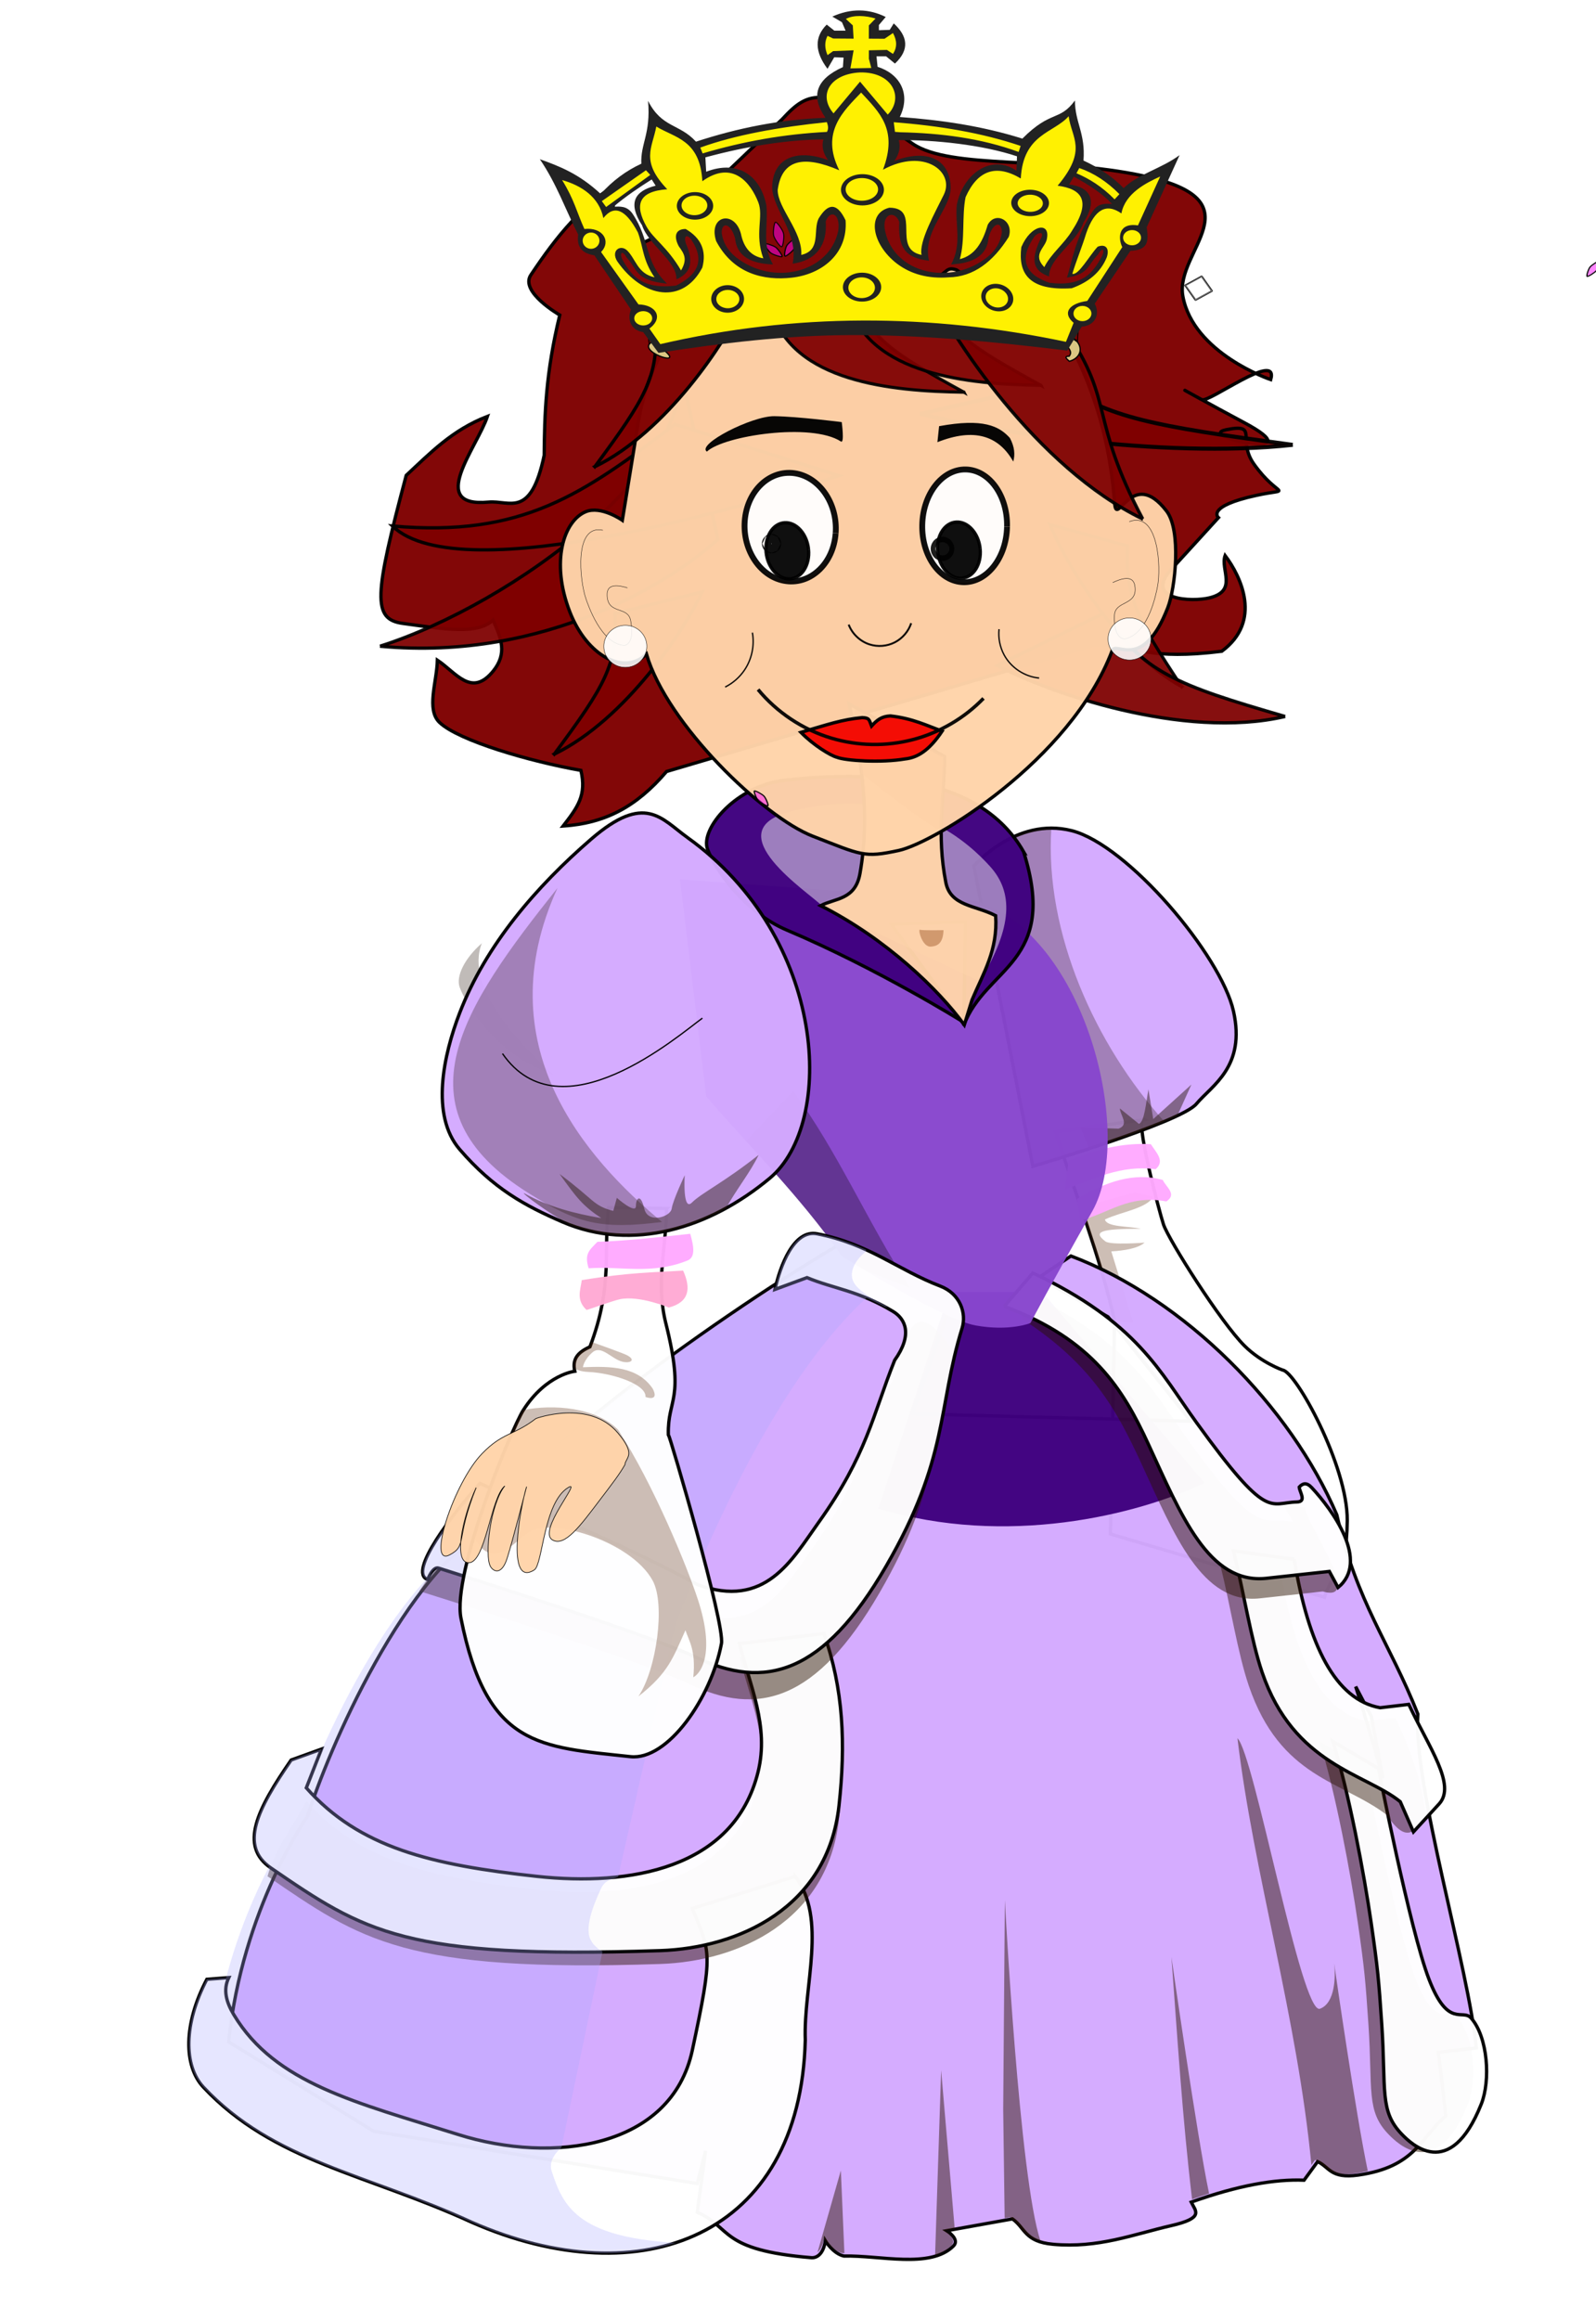 <?xml version="1.0"?><svg width="478.192" height="694.759" xmlns="http://www.w3.org/2000/svg" xmlns:xlink="http://www.w3.org/1999/xlink">
 <title>princess</title>
 <defs>
  <filter color-interpolation-filters="sRGB" height="1.307" y="-0.153" width="1.27" x="-0.135" id="filter4173-4">
   <feGaussianBlur id="feGaussianBlur4175-5" stdDeviation="7.51"/>
  </filter>
  <filter color-interpolation-filters="sRGB" height="1.307" y="-0.153" width="1.27" x="-0.135" id="filter4173-4-2">
   <feGaussianBlur id="feGaussianBlur4175-5-3" stdDeviation="7.51"/>
  </filter>
  <filter color-interpolation-filters="sRGB" x="-0.25" width="1.5" y="-0.25" height="1.5" id="filter9164">
   <feGaussianBlur stdDeviation="13" id="feGaussianBlur9166"/>
   <feGaussianBlur stdDeviation="5" id="feGaussianBlur9184"/>
  </filter>
  <filter color-interpolation-filters="sRGB" x="-0.25" width="1.5" y="-0.25" height="1.5" id="filter3024">
   <feGaussianBlur stdDeviation="20" id="feGaussianBlur3026"/>
   <feGaussianBlur stdDeviation="5" id="feGaussianBlur3044"/>
  </filter>
  <filter id="filter5567">
   <feGaussianBlur stdDeviation="0.127" id="feGaussianBlur5569"/>
  </filter>
  <filter id="filter5571">
   <feGaussianBlur stdDeviation="0.125" id="feGaussianBlur5573"/>
  </filter>
  <filter color-interpolation-filters="sRGB" id="filter5884-8-5">
   <feGaussianBlur stdDeviation="0.163" id="feGaussianBlur5886-2-9"/>
  </filter>
  <filter color-interpolation-filters="sRGB" id="filter5884-8-3">
   <feGaussianBlur stdDeviation="0.163" id="feGaussianBlur5886-2-8"/>
  </filter>
  <linearGradient id="linearGradient7644">
   <stop id="stop7646" offset="0" stop-color="#ffd5f6"/>
   <stop offset="0.547" id="stop7652" stop-color="#ff55dd"/>
   <stop id="stop7648" offset="1" stop-color="#800066"/>
  </linearGradient>
  <radialGradient xlink:href="#linearGradient7644" id="radialGradient5700" gradientUnits="userSpaceOnUse" gradientTransform="matrix(1.817,-1.797,0.704,0.699,-770.633,1202.632)" cx="602.791" cy="395.73" fx="602.791" fy="395.73" r="8.504"/>
  <radialGradient xlink:href="#linearGradient7644" id="radialGradient5702" gradientUnits="userSpaceOnUse" gradientTransform="matrix(1.644,-1.627,0.637,0.632,-639.526,1125.297)" cx="602.791" cy="395.73" fx="602.791" fy="395.73" r="8.504"/>
  <linearGradient id="linearGradient6157-9-1">
   <stop id="stop6159-6-77" offset="0" stop-color="#ebeadc"/>
   <stop offset="0.25" id="stop5866-3-7" stop-color="#f5f4ed"/>
   <stop offset="0.5" id="stop5864-7-73" stop-color="#ffffff"/>
   <stop id="stop6161-8-3" offset="1" stop-color="#ffffff"/>
  </linearGradient>
  <radialGradient r="5.37" fy="88.162" fx="356.331" cy="88.162" cx="356.331" gradientTransform="matrix(1,0,0,1.047,0,-4.146)" gradientUnits="userSpaceOnUse" id="radialGradient6007-9" xlink:href="#linearGradient6157-9-1"/>
  <linearGradient id="linearGradient6157-9-8">
   <stop id="stop6159-6-2" offset="0" stop-color="#ebeadc"/>
   <stop offset="0.25" id="stop5866-3-6" stop-color="#f5f4ed"/>
   <stop offset="0.5" id="stop5864-7-6" stop-color="#ffffff"/>
   <stop id="stop6161-8-0" offset="1" stop-color="#ffffff"/>
  </linearGradient>
  <radialGradient r="5.37" fy="88.162" fx="356.331" cy="88.162" cx="356.331" gradientTransform="matrix(1,0,0,1.047,0,-4.146)" gradientUnits="userSpaceOnUse" id="radialGradient6007-0" xlink:href="#linearGradient6157-9-8"/>
  <symbol id="svg_8" height="1052.362" width="744.094">

   <g id="svg_3">
    <g transform="matrix(1.818,0,0,1.818,-153.375,102.527)" id="svg_4">
     <path fill="#222222" fill-rule="evenodd" id="svg_6" d="m350.992,60.829c-19.086,-5.993 -38.562,-8.84 -58.222,-10.254c5.441,-11.055 -0.043,-20.504 -10.559,-23.836l-0.5,-4.957l4.574,0l4.192,3.429c7.093,-6.656 6.047,-12.98 -0.571,-19.066l-1.906,3.051l-5.148,0.187l0,-2.476l3.238,-3.813c-8.168,-4.062 -16.621,-4.125 -25.359,-0.187l4.574,2.668l1.715,4.004l-5.336,0l-3.621,-2.86c-5.871,5.848 -5.743,12.84 0.379,20.977l3.191,-5.477l4.434,0.141l-0.309,4.527c-12.773,5.734 -15.531,13.758 -8.27,24.074c-21.418,0.731 -41.816,4.864 -61.523,11.321c-7.797,-8.598 -16.238,-6.481 -22.75,-19.368c1.352,15.711 -3.645,20.266 -3.195,29.832c-7.285,3.356 -13.715,8.141 -19.285,14.356c-10.399,-9.664 -19.68,-13.18 -28.93,-16.5c8,11.715 12.141,23.855 18.215,35.785c-0.676,5.035 0.961,8.82 7.715,9.856l17.355,25.714c-2.07,5.286 0.5,10 5.785,10.715l7.285,9.856c30,-4.664 60.219,-8.258 90.219,-8.426c34.711,-0.188 68.356,3.043 103.926,7.351l6.855,-11.355c5.641,-0.355 9.141,-5.141 6.211,-10.926l16.926,-25.07c7.93,-0.356 8.93,-3.926 7.715,-11.141l15.641,-34.285c-8.856,6.5 -19.645,8.926 -26.571,15.641c-5.445,-5.571 -11.91,-9.785 -19.07,-13.071c1,-12.925 -4,-17.925 -4.07,-28.5c-7.461,10.098 -11.282,4.34 -24.957,18.086l0.007,-0.003zm8.235,48.386c2.761,-4.086 -0.004,-4.496 -2.41,-2.039c-7.633,10.766 -4.661,18.168 7.05,22.086c16.059,1.984 20.633,-4.949 24.852,-12.437c1.613,-3.133 0.418,-5.032 -1.848,-0.926c-4.957,4.965 -4.133,9.285 -14.726,10.91c2.363,-6.934 3.761,-18.856 12.41,-31.695c2.652,-3.739 5.84,-3.418 9.023,-3.278c-4.859,-5.175 -11.281,-9.218 -18.144,-12.949l-2.254,3.715c10.094,1.187 13.683,7.535 6.828,18.062c-3.145,9.426 -16.531,16.911 -16.324,25.629c-7.543,-2.789 -8.797,-7.406 -4.453,-17.07l-0.004,-0.008zm-66.953,-47.656c0.953,3.262 0.261,6.551 -2.075,9.867c14.938,-5.773 26.676,-1.379 26.743,13.141c-0.543,10.41 -13.512,20.351 -10.297,34.238c-11.489,-1.383 -14.731,-6.328 -14.125,-18.457c-2.063,-5.723 -8.719,-3.996 -6.633,4.734c4.441,19.739 31.101,25.954 48.625,11.879c3.898,-3.195 6.141,-7.07 6.726,-11.629c0.032,-5.546 -4.363,-4.843 -6.308,2.528c-0.617,8.402 -7.184,12.148 -17.809,12.703c5.317,-9.484 1.813,-18.836 2.723,-28.254c2.883,-14.793 16.504,-24.445 28.324,-16.25l0.274,-6.824c-16.454,-5.489 -39.153,-7.867 -56.168,-7.68l0,0.004zm-35.793,-0.375c-0.903,3.277 -0.161,6.555 2.226,9.836c-15.023,-5.547 -26.695,-0.973 -26.535,13.547c0.699,10.402 12.699,21.687 9.695,35.625c11.465,-1.559 16.504,-9.059 15.727,-20.031c1.976,-5.754 7.133,-3.915 5.937,4.453c-4.136,19.8 -30.699,26.422 -48.437,12.617c-3.945,-3.133 -6.25,-6.977 -6.902,-11.524c-0.118,-5.543 4.293,-4.91 6.347,2.43c0.746,8.395 7.367,12.039 18,12.434c-5.465,-9.403 -2.101,-18.805 -3.152,-28.207c-3.109,-14.746 -14.16,-21.375 -28.57,-15.817l-0.379,-6.82c19.984,-5.398 38.89,-8.316 56.047,-8.535l-0.004,-0.008zm-65.328,49.367c-1.137,-3.68 0.546,-4.359 2.41,-2.039c7.183,10.539 2.715,17.191 -7.051,22.082c-16.059,1.985 -21.203,-4.758 -25.426,-12.246c-1.613,-3.133 -0.226,-5.031 2.039,-0.926c4.957,4.965 3.563,10.813 19.113,12.246c-10.945,-10.367 -7.765,-20.382 -16.418,-33.222c-2.652,-3.739 -5.839,-3.418 -9.023,-3.274c5.766,-4.875 11.902,-9.015 18.145,-12.949l1.875,2.949c-10.094,2.524 -13.301,8.297 -6.446,18.824c3.145,9.426 16.532,16.911 16.325,25.633c6.015,-2.601 8.796,-7.406 4.453,-17.07"/>
     <path fill="#fff101" fill-rule="evenodd" id="svg_5" d="m172.223,75.844l-20.969,14.66l2.039,2.782l20.969,-15.215l-2.039,-2.227zm205.789,-1.051c6.863,2.348 13.219,6.481 19.07,12.395l-2.285,2.476c-6.039,-6.132 -12.074,-9.82 -18.113,-12.394l1.332,-2.477l-0.004,0zm-88.102,-21.742l0.571,4.574l2.476,0.188c19.254,0.41 38.528,2.824 56.258,9.344l0.949,-2.86c-18.418,-6.254 -38.793,-9.574 -60.261,-11.25l0.007,0.004zm-91.875,12.031c16.828,-6.078 37.629,-9.746 60.11,-12.062c0.543,1.715 0.91,2.902 0.043,4.621c-20.457,1.07 -39.543,4.434 -59.063,10.215l-1.094,-2.774l0.004,0zm63.27,-16.226l12.586,-15.063l13.156,15.637c7.758,-7.781 2.586,-20.312 -13.156,-20.019c-14.371,0.75 -19.996,10.769 -12.586,19.449l0,-0.004zm-2.859,-36.805l2.667,1.262l9.723,0.07l-0.379,-6.293l-3.285,-3.07c3.551,-1.988 9.387,-1.625 14.086,-0.188l-3.168,3.262l-0.023,6.293l7.461,0.047l4.003,-2.715c2,3.59 2,6.895 0,9.914l-2.859,-1.906l-8.578,0.187l0,4.004l1.141,4.383l-9.915,0.188l1.524,-8.578l-9.723,0.378l-2.668,1.903c-1.425,-3.336 -1.425,-6.387 0,-9.153l-0.007,0.012zm-81.309,43.039c8.652,5.371 20.793,6.153 21.859,25.961c14.352,-10.269 22.977,0.766 26.574,10.028c2.626,6.757 -1.902,14.968 2.387,26.589c-5.738,-1 -9.289,-4.918 -10.656,-11.75c-3.094,-11.382 -15.668,-8.562 -11.75,3.551c8.285,15.695 22.844,18.813 35.867,17.375c14.305,-1.578 26.77,-11.297 25.613,-27.211c-3.914,-8.285 -8.195,-8.562 -12.843,-0.816c-2.731,5.738 1.363,15.027 -8.196,17.215c0.637,-11.11 -11.293,-22.223 -11.203,-30.879c2,-14.711 12.66,-16.442 29.239,-9.289c-9.11,-18.172 2.183,-28.282 10.382,-36.891c8.743,9.473 17.578,17.488 10.383,36.617c19.61,-10.625 34.16,1.074 28.891,11.844c-4.293,8.777 -11.906,22.277 -10.582,28.594c-14.391,-2.821 0.179,-22.317 -15.301,-22.407c-10.746,2.641 -8.469,17.215 3.551,26.508c6.738,5.098 14.937,7.285 24.594,6.555c11.847,-0.207 21.105,-7.34 28.585,-19.211c2.598,-7.676 -6.363,-12.504 -10.011,-5.711c-2.508,8.676 -6.266,14.535 -13.227,16.285c2.578,-9.254 0.891,-20.363 2.727,-29.433c5.769,-12.852 14.511,-15.809 26.222,-8.864c1.106,-21.254 15.774,-21.547 22.735,-29.547c1.336,10.379 9.148,15.825 -5.235,32.985c11.368,1.496 16.239,7.015 6.817,21.387c-3.641,6.125 -10.067,10.953 -13.153,17.265c-6.058,-6.297 0.868,-9.25 1.305,-13.879c1.305,-7.574 -7.59,-6.488 -12.219,4.371c-1.586,12.567 3.661,20.809 23.942,19.532c7.875,-2.832 13.742,-7.473 16.672,-14.758c1.336,-4.07 -0.477,-6.473 -4.336,-4.977c-4.012,4.285 -9.145,13.774 -12.047,12.867c1.879,-6.261 4.683,-12.894 6.566,-19.156c3.934,-11.387 9.512,-14.554 16.739,-9.504c1.824,-9.539 11.671,-14.457 18.429,-17.523l-10.566,23.219c-9.547,-1.461 -9.469,6.199 -7.457,10.308l-16.621,25.551c-8.715,1.176 -11.969,5.723 -6.477,10.363l-3.637,9.039c-64.578,-13.621 -128.808,-13.703 -192.656,1.09l-5.191,-7.375c7.011,-5.281 3.004,-11.293 -5.192,-11.476l-17.761,-24.868c4.964,-5.125 0.839,-11.925 -7.922,-10.929c-3.528,-7.742 -4.832,-14.008 -10.59,-23.235c9.293,2.637 17.605,8.114 19.605,18.043c5.098,-6.464 10.567,-4.187 16.395,6.828c2.641,7.102 2.129,12.911 7.922,21.313c-8.196,-1.82 -8.742,-8.563 -13.113,-12.844c-3.188,-2.914 -7.743,0.18 -4.645,5.192c12.25,17.671 31.289,20.586 40.441,3.004c2.094,-7.922 -0.546,-14.028 -7.922,-18.309c-4.917,0 -5.738,3.551 -3.277,8.195c2.547,3.551 4.277,6.012 1.09,11.477c-6.605,-11.258 -13.031,-14.828 -16.395,-20.805c-5.601,-9.961 -4.226,-16.734 9.836,-17.723c-12.796,-13.433 -7.148,-19.445 -5.191,-29.785l0.004,0.004zm179.41,32.559c3.141,0.695 4.895,3.004 3.902,5.14c-0.992,2.133 -4.367,3.309 -7.511,2.614c-3.141,-0.696 -4.895,-3.004 -3.903,-5.137c0.993,-2.133 4.364,-3.309 7.508,-2.613l0.004,-0.004zm0.832,-2.238c4.707,1.07 7.336,4.625 5.848,7.91c-1.485,3.285 -6.543,5.093 -11.254,4.023c-4.707,-1.07 -7.336,-4.625 -5.848,-7.91c1.485,-3.285 6.543,-5.094 11.25,-4.023l0.004,0zm45.715,18.832c2.348,0 4.266,1.625 4.266,3.617c0,1.992 -1.918,3.617 -4.266,3.617c-2.348,0 -4.266,-1.625 -4.266,-3.617c0,-1.992 1.918,-3.617 4.266,-3.617zm-23.57,36.003c2.347,0 4.265,1.625 4.265,3.618c0,1.992 -1.918,3.617 -4.265,3.617c-2.348,0 -4.266,-1.625 -4.266,-3.617c0,-1.993 1.918,-3.618 4.266,-3.618zm-40.457,-10.453c4.191,0.375 7.609,3.602 7.609,7.176c0,3.578 -3.418,6.188 -7.609,5.813c-4.188,-0.375 -7.606,-3.602 -7.606,-7.18c0,-3.574 3.418,-6.188 7.606,-5.809zm-0.2,2.106c2.93,0.262 5.321,2.519 5.321,5.019c0,2.5 -2.391,4.325 -5.321,4.063c-2.929,-0.262 -5.32,-2.52 -5.32,-5.02c0,-2.5 2.391,-4.324 5.32,-4.062zm-63.828,-54.196c5.621,0 10.203,3.333 10.203,7.422c0,4.086 -4.582,7.422 -10.203,7.422c-5.621,0 -10.207,-3.332 -10.207,-7.422c0,-4.086 4.586,-7.422 10.207,-7.422zm-0.281,1.852c4.238,0 7.699,2.418 7.699,5.383c0,2.961 -3.457,5.379 -7.699,5.379c-4.238,0 -7.699,-2.418 -7.699,-5.379c0,-2.965 3.457,-5.383 7.699,-5.383zm0.094,44.914c5.008,0 9.094,3.082 9.094,6.863c0,3.782 -4.083,6.864 -9.094,6.864c-5.008,0 -9.094,-3.082 -9.094,-6.864c0,-3.781 4.082,-6.863 9.094,-6.863zm-0.188,2.227c3.473,0 6.309,2.207 6.309,4.918c0,2.707 -2.832,4.918 -6.309,4.918c-3.472,0 -6.308,-2.207 -6.308,-4.918c0,-2.707 2.832,-4.918 6.308,-4.918zm-79.429,-38.785c3.371,0 6.125,2.082 6.125,4.636c0,2.555 -2.75,4.637 -6.125,4.637c-3.372,0 -6.122,-2.082 -6.122,-4.637c0,-2.554 2.75,-4.636 6.122,-4.636zm0.277,-1.688c4.754,0 8.629,2.934 8.629,6.535c0,3.598 -3.875,6.535 -8.629,6.535c-4.75,0 -8.629,-2.933 -8.629,-6.535c0,-3.597 3.875,-6.535 8.629,-6.535zm15.496,44.168c4.293,0 7.793,2.938 7.793,6.535c0,3.598 -3.5,6.535 -7.793,6.535c-4.293,0 -7.793,-2.933 -7.793,-6.535c0,-3.597 3.5,-6.535 7.793,-6.535zm0.094,2.246c3.015,0 5.472,1.957 5.472,4.359c0,2.399 -2.457,4.36 -5.472,4.36c-3.012,0 -5.473,-1.957 -5.473,-4.36c0,-2.402 2.457,-4.359 5.473,-4.359zm-40.18,10.086c2.348,0 4.266,1.523 4.266,3.398c0,1.872 -1.914,3.399 -4.266,3.399c-2.348,0 -4.266,-1.524 -4.266,-3.399c0,-1.871 1.918,-3.398 4.266,-3.398zm-24.777,-37.305c2.195,0 3.988,1.735 3.988,3.864c0,2.129 -1.793,3.863 -3.988,3.863c-2.196,0 -3.989,-1.734 -3.989,-3.863c0,-2.129 1.793,-3.864 3.989,-3.864"/>
    </g>
   </g>
  </symbol>
 </defs>
 <g>
  <title>Layer 1</title>
  <path d="m348.608,366.674c1.599,4.705 17.163,29.298 24.318,36.378c5.002,4.95 11.346,7.206 11.346,7.206c3.929,0.357 19.541,28.707 19.389,45.056c-0.155,16.662 -4.546,15.321 -6.818,22.981l-64.145,-18.94l1.263,-63.892c-4.616,-20.133 -11.762,-37.736 -17.678,-56.569l26.608,-3.64c-3.416,-2 4.573,28.054 5.716,31.419z" id="path3919" stroke="#000000" fill="#ffffff" opacity="0.97"/>
  <path d="m340.031,357.073l5.531,1.281c-1.97,3.539 -9.54,4.47 -14.5,6.812c0.492,2.329 6.944,1.945 10.719,2.781c-12.393,0.001 -14.303,0.932 -10.594,3.781c1.564,1.202 11.75,0.375 11.75,0.375c-1.926,1.705 -5.963,2.385 -9.969,2.625l6.562,21.25c0,0 -3.021,-0.11 -5.562,-0.312l0,-0.219c-2.738,-11.94 -6.361,-22.961 -10.094,-33.906l16.156,-4.469z" id="path3968" fill="#552200" opacity="0.29"/>
  <path d="m250.813,373.042l34.875,15.125l-12.375,35.187l83.437,2.219l-24.781,-31.25l-20.719,-11.781l9.625,-6.438c34.124,12.877 65.855,45.166 79.656,77.5c6.158,26.748 15.725,38.015 24.282,59.656c-1.429,21.429 15.357,76.429 17.5,100l-11.375,1.313c0.838,6.341 1.577,12.688 2.218,19.062c-7.429,6.39 -9.049,15.295 -26.25,17.688c-8.3,1.154 -8.59,-2.431 -12.125,-4.031l-4.062,5.562c-8.745,-0.346 -19.684,1.525 -33.813,6.563c1.333,2.729 4.062,4.744 -6.062,7.062c-11.187,2.562 -21.739,6.813 -35.375,5.563c-8.52,-0.782 -8.342,-4.94 -12.125,-7.594l-19.688,3.531c0,0 4.052,2.542 2.032,4.563c-6.931,6.931 -22.069,2.743 -32.844,3.031c-3.283,-0.758 -5.563,-4.563 -5.563,-4.563c0,0 -0.495,5.063 -4.031,5.063c-27.871,-2.281 -23.799,-8.955 -34.344,-13.625l2.5,-18.344l-2.5,9.75l-96.968,-15.656l-43.438,-26.781c4.041,-39.901 23.719,-67.688 23.719,-67.688c5.556,-18.183 29.314,-74.743 57.094,-87.875c-0.505,-13.637 62.114,-59.5 101.5,-82.812zm155.375,132c2.932,9.11 5.649,18.256 8.156,27.437l-3.469,-18.5l-4.687,-8.937z" id="path3915" stroke="#000000" fill="#d4aaff" opacity="0.97"/>
  <path d="m360.884,444.047c-20.128,9.681 -59.465,19.285 -97.679,7.679l21.25,-64.821l27.857,0l48.571,57.143z" id="path3913" fill="#3f007f" opacity="0.97"/>
  <path d="m348.384,353.332c0.989,2.143 4.398,4.286 1.071,6.429c-11.34,-2.075 -16.988,3.432 -25.714,5.714l-1.071,-6.429c8.571,-5.192 17.143,-8.113 25.714,-5.714z" id="path3907" fill="#ffaaff" opacity="0.97"/>
  <path d="m344.813,342.618c1.566,2.5 4.36,5 1.429,7.5c-10.397,-1.349 -18.554,2.901 -27.143,6.071l1.071,-8.571c7.804,-3.307 15.89,-5.488 24.643,-5z" id="path3905" fill="#ffaaff" opacity="0.97"/>
  <path d="m273.391,43.007c11.345,7.835 41.92,3.759 69.265,9.681c34.684,7.511 9.273,22.329 11.747,35.989c3.107,17.161 26.331,25.003 26.331,25.003c2.55,-8.91 -18.643,7.116 -20.666,5.998c-13.967,-7.72 4.586,2.582 12.332,6.669c22.826,12.045 -14.999,4.333 -4.999,2.333c10,-2 3.057,2.958 8.335,10.335c7.488,10.464 11.795,6.908 0.667,9.335c-15.255,3.327 -11.337,6.667 -11.337,6.667l-14.001,15.334c-8.637,9.46 6.19,9.929 11.334,8.668c8.57,-2.102 3.159,-8.451 4.667,-12.668c4.784,6.334 11.167,19.668 -1,28.669c-21.805,2.697 -25.16,-1.316 -37.67,-2l-128.678,38.004c-9.076,10.599 -18.379,15.492 -31.003,16.334c4.393,-5.682 7.075,-9.233 5.334,-16.668c-15.224,-2.667 -36.581,-8.888 -42.337,-14.334c-4.085,-3.866 -0.81,-12.203 -0.667,-18.669c5.556,3.671 10.171,11.246 16.668,3.334c4.385,-5.34 2.435,-9.953 0,-15.335c-4.762,4.429 -14.556,2.697 -27.002,1c-9.23,-1.258 -8.599,-8.238 1,-44.337c7.133,-6.623 13.785,-13.608 24.335,-17.668c-3.155,9.387 -18.197,27.412 0.334,25.669c6.326,-0.596 12.636,5.146 16.668,-14.002c0.099,-12.386 0.459,-24.686 4.667,-42.004c0,0 -12.062,-6.918 -8.668,-12.001c8.062,-12.072 15.337,-20.944 27.336,-28.336c-5.48,8.134 -4.812,32.134 18.002,10.334l30.003,-28.669c7.964,-8.601 12.55,-10.935 39.003,7.334z" id="path3822" stroke="#000000" fill="#7f0000" opacity="0.97"/>
  <path d="m354.092,205.652c-13.596,-20.595 -16.995,-26.905 -16.252,-42.143l-23.262,-6.429c4.568,11.19 20.288,38.095 39.514,48.571z" id="path5306-1-8" stroke-width="0.945px" stroke="#000000" fill="#7f0000" opacity="0.94"/>
  <path d="m291.787,259.345c0,0 12.522,-14.819 29.294,-10.607c16.773,4.213 44.742,37.35 48.487,54.043c3.745,16.693 -6.408,22.165 -11.112,27.779c-4.704,5.614 -48.992,18.688 -48.992,18.688l-17.678,-89.904z" id="path3885" stroke="#000000" fill="#d4aaff" opacity="0.97"/>
  <path id="path4014" d="m409.005,529.561c0,0 9.414,48.247 15.152,63.135c5.739,14.888 10.043,8.674 12.627,11.617c5.023,5.721 5.851,18.687 3.03,25.759c-9.407,23.59 -21.244,11.651 -23.739,9.091c-6.833,-7.011 -4.758,-13.365 -6.061,-32.83c-0.904,-13.509 -1.208,-16.86 -3.173,-30.483c-2.109,-14.623 -6.714,-39.239 -11.474,-54.37l13.637,8.081z" fill="#2b1100" opacity="0.48"/>
  <path d="m413.005,529.561c0,0 9.414,48.247 15.152,63.135c5.739,14.888 10.043,8.674 12.627,11.617c5.023,5.721 5.851,18.687 3.03,25.759c-9.407,23.59 -21.244,11.651 -23.739,9.091c-6.833,-7.011 -4.758,-13.365 -6.061,-32.83c-0.904,-13.509 -1.208,-16.86 -3.173,-30.483c-2.109,-14.623 -6.714,-39.239 -11.474,-54.37l13.637,8.081z" id="path3891" stroke="#000000" fill="#ffffff" opacity="0.97"/>
  <path id="path4012" d="m383.752,470.932c4.325,25.864 12.329,42.013 25.759,44.447l8.586,-1.01c6.094,12.996 8.362,22.168 9.091,29.8c-2.942,3.537 -5.49,8.652 -11.642,-0.653c-13.329,-10.239 -31.939,-10.978 -41.391,-38.743c-3.326,-9.771 -5.423,-23.641 -8.586,-36.365l18.183,2.525z" fill="#2b1100" opacity="0.45"/>
  <path d="m387.752,466.932c4.325,25.864 12.329,42.013 25.759,44.447l8.586,-1.01c6.094,12.996 14.275,24.151 9.091,29.8l-7.688,8.377l-3.954,-9.03c-10.481,-8.507 -31.939,-10.978 -41.391,-38.743c-3.326,-9.771 -5.423,-23.641 -8.586,-36.365l18.183,2.525z" id="path3889" stroke="#000000" fill="#ffffff" opacity="0.97"/>
  <path id="path4010" d="m306.208,394.917c20.958,13.637 28.304,27.162 35.779,43.355c9.802,21.234 18.12,42.244 35.469,40.347l18.845,-2.061c12.543,3.665 -5.005,-20.201 -5.273,-25.082l-6.429,-0.714l2.857,5c-8.905,-2.019 -9.456,5.956 -30.959,-23.781c-11,-15.212 -17.695,-30.029 -49.041,-44.791l-1.248,7.727z" fill="#2b1100" opacity="0.48"/>
  <path d="m300.884,391.189c26.513,9.849 35.628,24.89 43.102,41.082c9.802,21.234 18.12,42.244 35.469,40.347l18.845,-2.061l2.602,4.822c9.587,-7.84 -1.719,-23.297 -7.876,-29.903c-1.56,-1.674 -2.699,-1.313 -3.75,-0.179c0.028,1.399 2.373,4.402 -0.714,4.464c-8.34,0.168 -8.563,5.956 -30.067,-23.781c-11,-15.212 -17.695,-30.029 -49.041,-44.791l-8.571,10z" id="path3887" stroke="#000000" fill="#ffffff" opacity="0.97"/>
  <path d="m356.969,324.76l-4.219,9.344c-6.582,3.127 -17.265,6.839 -26.438,9.844l-2.562,-6.344l11.406,0.375c3.268,-1.237 0.484,-3.982 0.375,-6.062l5.719,4.625c1.652,-0.655 2.08,-6.136 2.844,-10.344l1.438,8.906l11.438,-10.344z" id="path4000" fill="#28170b" opacity="0.48"/>
  <path d="m315,247.979c-2.03,31.5 13.306,65.05 33.844,87.844c-14.435,6.049 -39.375,13.438 -39.375,13.438l-17.688,-89.906c0,0 9.586,-11.361 23.219,-11.375z" id="path3704" fill="#28170b" opacity="0.29"/>
  <path d="m292.313,269.761c33.129,10.225 47.729,70.354 35,92.857c-12.729,22.503 -18.571,33.571 -18.571,33.571c0,0 -6.225,2.557 -16.429,0.714c-10.204,-1.843 -40,-20.714 -40,-20.714c-13.571,-19.094 -27.143,-32.14 -40.714,-47.857l-7.857,-65l88.571,6.429z" id="path3881" fill="#8846ce" opacity="0.97"/>
  <path d="m306.687,255.052c10.581,33.39 -11.409,34.446 -17.93,52.023l0.505,-31.062l-22.223,0.758l21.213,29.042c0,0 -25.375,-15.832 -52.449,-27.276c-12.722,-5.378 -21.553,-18.181 -23.817,-24.241c-2.264,-6.061 8.596,-19.145 23.486,-20.708c24.266,-2.547 57.639,-2.317 71.216,21.466z" id="path3871" stroke="#000000" fill="#3f007f" opacity="0.97"/>
  <path d="m293.563,293.868c10,-16.429 10.025,-26.784 3.036,-34.464c-5.153,-5.663 -24.344,-25.405 -59.643,-16.429c-23.088,5.871 5.626,24.41 9.464,28.393l5.179,2.679l41.964,19.821z" id="path3961" fill="#ffffff" opacity="0.48"/>
  <path d="m283.027,226.547c-0.142,12.373 -2.463,23.189 0.357,37.679c1.388,7.131 8.86,6.815 14.931,9.969c0.691,10.261 -3.681,17.19 -7.074,25.209l-2.321,7.5c-7.661,-10.545 -23.49,-25.844 -43.036,-35.714c4.445,-2.254 10.391,-1.723 11.786,-9.643c3.157,-17.927 0.391,-33.81 -3.214,-50.714l28.571,15.714z" id="path3869" stroke="#000000" fill="#ffd4aa" opacity="0.97"/>
  <path d="m256.188,212.385l8.906,4.281l17.938,9.875c-0.088,7.67 -1.012,14.749 -1.031,22.469c-6.514,-3.775 -17.499,-12.336 -23.875,-17.438c-0.641,-5.229 -1.557,-10.443 -2.625,-15.719l0.688,-3.469z" id="path3931" fill="#a05a2c" opacity="0.48"/>
  <path d="m166.071,225.83c15.238,-20.595 19.048,-26.905 18.214,-42.143l26.071,-6.429c-5.119,11.19 -22.738,38.095 -44.286,48.571z" id="path5306-1" stroke-width="1px" stroke="#000000" fill="#7f0000" opacity="0.94"/>
  <path d="m113.858,193.508c39.886,-12.646 97.098,-54.656 89.275,-86.567l11.937,54.544c-13.09,12.027 -51.096,36.72 -101.212,32.023z" id="path5306-3" stroke-miterlimit="4" stroke="#000000" fill="#7f0000" opacity="0.94"/>
  <path d="m385.046,214.547c-33.004,-9.554 -42.255,-13.227 -54.545,-30.819l-31.653,15.543c14.767,7.938 55.591,22.407 86.199,15.276z" id="path5306-3-7" stroke-miterlimit="4" stroke="#000000" fill="#7f0000" opacity="0.94"/>
  <path d="m387.331,133.209c-42.72,-5.788 -54.694,-8.013 -70.602,-18.67l-40.971,9.416c19.114,4.809 71.955,13.574 111.574,9.254z" id="path5306-3-7-2" stroke-width="1.207px" stroke="#000000" fill="#7f0000" opacity="0.94"/>
  <path d="m117.583,157.513c39.077,3.417 57.004,-9.498 84.65,-30.452l49.123,15.358c-22.917,7.843 -113.415,34.997 -133.773,15.094z" id="path5306-3-7-2-7" stroke-miterlimit="4" stroke="#000000" fill="#7f0000" opacity="0.94"/>
  <path d="m311.084,84.707c8.959,17.683 20.445,33.882 22.895,66.06c0.559,7.337 5.216,-11.095 15.523,2.239c4.505,5.828 2.646,23.128 0.405,28.918c-7.529,19.459 -15.522,9.846 -16.687,12.92c-12.505,32.974 -53.374,57.548 -63.924,59.823c-10.551,2.275 -11.12,1.393 -25.802,-4.287c-14.682,-5.679 -43.709,-33.52 -49.812,-54.535c-6.505,6.503 -17.77,0.744 -22.956,-12.625c-5.841,-15.058 -1.792,-27.24 4.738,-29.976c4.62,-1.936 10.999,2.553 10.999,2.553l4.057,-24.858c6.398,-47.171 34.364,-40.259 51.997,-41.179c46.945,-2.449 37.776,-10.882 44.036,-8.962c13.221,9.13 6.305,5.312 24.532,3.909z" id="path3824" stroke="#000000" fill="#ffd4aa" opacity="0.97"/>
  <path d="m252.2,126.396c0,0 0.886,6.552 -0.253,5.808c-8.797,-5.741 -35.071,-1.751 -40.154,3.03c-3.186,-2.165 13.514,-10.697 20.203,-10.607c7.037,0.095 20.203,1.768 20.203,1.768z" id="path3857" fill="#000000" opacity="0.97"/>
  <path d="m302.583,131.151c-3.241,-3.578 -7.959,-5.966 -21.213,-3.536l-0.505,4.798c11.095,-4.398 18.365,-1.91 22.728,5.808c0.571,-2.054 0.435,-4.345 -1.01,-7.071z" id="path3855" fill="#000000" opacity="0.97"/>
  <path d="m238.249,561.886c9.709,12.555 2.422,32.817 3.03,48.992c-1.488,58.952 -49.183,76.865 -100.005,54.548c-31.373,-14.396 -59.368,-18.116 -80.307,-40.406c-6.026,-6.415 -6.006,-19.024 1.01,-32.325l6.566,-0.505c-1.796,3.704 -0.711,7.408 1.515,11.112c12.42,20.663 36.778,26.279 67.175,35.86c28.423,8.959 63.915,4.181 70.206,-25.254c6.291,-29.435 5.454,-29.139 0,-42.426l30.81,-9.596z" id="path3899" stroke="#000000" fill="#ffffff" opacity="0.97"/>
  <path id="path4016" d="m246.835,493.155c5.919,16.622 6.56,33.168 4.546,51.518c-3.37,30.703 -30.243,42.66 -53.538,43.437c-76.62,2.553 -89.638,-7.064 -117.683,-26.264c2.195,-8.051 7.631,-15.022 11.617,-22.476c15.902,17.894 37.331,23.09 69.195,26.516c27.387,2.945 58.974,-2.08 66.165,-31.315c3.382,-13.75 -2.504,-25.831 -5.556,-38.386l25.254,-3.03z" fill="#2b1100" opacity="0.47"/>
  <path d="m246.835,489.155c5.919,16.622 6.56,33.168 4.546,51.518c-3.37,30.703 -30.243,42.66 -53.538,43.437c-76.62,2.553 -88.628,-5.549 -116.673,-24.749c-9.617,-6.584 -4.157,-17.525 6.061,-32.325l9.091,-3.283l-4.546,11.617c15.902,17.894 37.331,23.09 69.195,26.516c27.387,2.945 58.974,-2.08 66.165,-31.315c3.382,-13.75 -2.504,-25.831 -5.556,-38.386l25.254,-3.03z" id="path3897" stroke="#000000" fill="#ffffff" opacity="0.97"/>
  <path id="path3917" d="m286.252,405.736c-7.386,23.97 -3.925,38.782 -22.728,71.216c-18.803,32.434 -36.388,37.23 -57.074,27.274c-15.012,-7.225 -80.812,-27.779 -80.812,-27.779l16.162,-24.244c21.701,10.066 42.219,17.768 65.155,30.305c20.408,7.447 28.286,-7.39 36.365,-18.688c14.42,-20.165 16.153,-32.025 22.728,-48.487c5.938,-5.588 4.124,-34.431 20.203,-9.596z" fill="#2b1100" opacity="0.48"/>
  <path d="m237.656,326.729c13.235,17.908 22.355,39.353 35,58.938l-13.375,-5.219c-4.078,-2.455 -6.969,-4.25 -6.969,-4.25c-9.603,-13.511 -19.209,-23.988 -28.812,-34.531l14.156,-14.938z" id="path3963" fill="#000000" opacity="0.29"/>
  <path d="m244.815,369.452c15.585,3.023 24.14,10.787 36.871,15.657c6.031,2.307 7.954,8.122 6.566,12.627c-7.386,23.97 -3.925,38.782 -22.728,71.216c-18.803,32.434 -36.388,37.23 -57.074,27.274c-13.174,-6.34 -64.451,-22.693 -77.057,-26.665c-1.759,-0.554 -3.25,3.431 -3.25,3.431c-6.164,-2.114 7.833,-20.033 15.657,-28.789c21.701,10.066 42.219,17.768 65.155,30.305c20.408,7.447 28.286,-7.39 36.365,-18.688c14.42,-20.165 16.153,-32.025 22.728,-48.487c5.48,-7.706 3.267,-12.38 -0.505,-14.647c-10.321,-6.203 -17.678,-6.762 -25.759,-10.102l-9.596,3.536c1.561,-7.048 5.643,-18.022 12.627,-16.668z" id="path3895" stroke="#000000" fill="#ffffff" opacity="0.97"/>
  <path d="m243.531,369.323c0.414,-0.008 0.845,0.04 1.281,0.125c5.628,1.092 10.334,2.812 14.656,4.781l0,0.531c0,0 -5.014,3.641 -4.125,8.031c0.624,3.081 5.081,5.57 10.688,8.625l-0.875,-0.094c-1.938,-1.052 -3.77,-1.922 -5.531,-2.656c-33.267,30.247 -57.312,98.25 -57.312,98.25l-17.125,75.125c-2.617,0.95 -4.025,1.086 -5.219,3.719c-1.157,2.552 -5.09,10.861 -3.062,15c1.244,2.538 3.625,3.562 3.625,3.562l-12.312,58.719c0.198,-0.014 -4.21,3.146 -2.942,7.04c3.327,10.215 7.338,19.782 37.098,21.523c-17.398,5.629 -38.939,3.541 -61.094,-6.188c-31.373,-14.396 -59.373,-18.116 -80.312,-40.406c-6.026,-6.415 -6.016,-19.011 1,-32.312l5.781,-0.438c3.713,-14.065 8.816,-25.546 12.875,-33.312c-8.841,-6.622 -3.421,-17.401 6.594,-31.906l9.094,-3.281l-1.656,4.25c7.502,-17.526 19.309,-40.277 33.156,-55.219c-5.102,-2.67 7.842,-19.345 15.562,-28.062l5.906,1.969c0.723,0.326 1.435,0.646 2.156,0.969c15.059,-16.876 51.239,-43.503 80.938,-62.344c1.567,-6.591 5.178,-15.889 11.156,-16zm-112.562,100.219c-0.972,0.089 -1.81,1.393 -2.312,2.375c0.775,-0.814 1.525,-1.613 2.312,-2.375z" id="path3672" fill="#aaaaff" opacity="0.29"/>
  <path d="m199.741,361.876c-0.105,11.407 -3.325,22.106 -0.253,34.345c5.882,23.437 0.52,22.251 0.758,33.335c0.48,0.48 17.015,56.763 15.91,62.629c-3.067,16.279 -16.109,35.055 -27.274,33.84c-27.175,-2.956 -43.072,-2.764 -50.76,-41.416c-2.722,-13.686 15.208,-56.939 18.688,-62.377c6.835,-10.679 15.405,-11.617 15.405,-11.617c-0.942,-4.079 1.493,-5.907 4.546,-7.324c7.018,-18.41 3.974,-28.805 5.556,-41.669l17.425,0.253z" id="path3923" stroke="#000000" fill="#ffffff" opacity="0.97"/>
  <path d="m206.812,369.452c1.045,3.73 1.697,7.166 -1.01,8.081c-10.648,4.207 -19.672,1.56 -29.442,2.255c-1.342,-4.411 0.23,-5.402 2.648,-7.933c7.507,-0.214 17.478,-1.249 27.805,-2.403z" id="path3901" fill="#ffaaff" opacity="0.97"/>
  <path d="m204.67,380.475c2.45,5.414 1.82,9.46 -4.286,11.071c0,0 -8.752,-3.694 -14.643,-2.5c-1.865,0.378 -9.676,3.214 -10,3.214c-3.203,-2.976 -1.823,-5.952 -1.429,-8.929c14.314,-2.351 21.374,-2.283 30.357,-2.857z" id="path3903" fill="#ffaad4" opacity="0.97"/>
  <path d="m144.374,282.448c-5.228,13.139 11.453,30.47 21.5,39.375c-1.437,-0.635 -2.862,-1.262 -4.312,-1.875c-12.722,-5.378 -21.548,-18.189 -23.812,-24.25c-1.242,-3.325 1.467,-8.759 6.625,-13.25z" id="path3709" fill="#28170b" opacity="0.29"/>
  <path d="m205.924,250.759c42.228,30.254 44.304,85.714 24.749,102.025c-18.109,15.105 -41.227,22.133 -62.124,13.132c-11.36,-4.893 -20.75,-10.048 -30.81,-21.718c-8.827,-10.241 -4.86,-28.295 -0,-40.911c7.819,-20.298 22.939,-37.799 39.396,-52.023c16.133,-13.944 20.987,-6.095 28.789,-0.505z" id="path3883" stroke="#000000" fill="#d4aaff" opacity="0.97"/>
  <path d="m185.21,428.158c10.646,16.435 20.694,41.015 23.915,50.884c4.992,15.293 1.32,21.736 -1.406,23.219c0.851,-8.132 -1.364,-11.018 -2.344,-14.094c-3.674,8.089 -5.01,12.719 -14.094,19.812c5.403,-7.926 8.146,-27.554 4.281,-34.656c-6.607,-12.143 -31.795,-19.451 -37.688,-14.094c-3.775,2.318 -10.261,11.668 -15.938,0.969c4.896,-16.466 12.704,-34.576 14.875,-37.969c8.913,-1.79 21.63,-0.859 28.397,5.929z" id="path3981" fill="#552200" opacity="0.29"/>
  <path d="m160.598,424.758c0,0 15.91,-5.808 24.496,4.293c5.724,6.735 2.299,7.377 2.15,9.54c-1.644,2.898 -3.68,5.531 -7.762,10.898c-5.568,7.322 -10.26,13.787 -13.94,11.65c-4.622,-2.683 8.863,-18.152 4.768,-15.737c-7.496,4.42 -7.647,23.064 -10.218,24.7c-8.685,5.526 -4.147,-19.071 -2.316,-24.92c0,0 -4.211,16.372 -5.839,21.474c-1.628,5.102 -4.082,4.004 -4.982,2.43c-1.858,-3.25 0.005,-18.847 4.298,-24.126c-4.181,3.422 -5.707,22.535 -10.607,22.981c-4.9,0.446 -2.314,-13.076 2.02,-22.476c-6.245,15.487 -2.525,17.378 -8.033,20.178c-6.74,3.426 1.248,-21.517 9.811,-30.371c6.196,-6.407 9.344,-5.291 16.152,-10.515z" id="path3925" stroke-miterlimit="4" stroke-width="0.2" stroke="#000000" fill="#ffd4aa" opacity="0.97"/>
  <path d="m282.696,278.538c-0.126,4.167 -2.062,4.805 -3.788,4.925c-2.649,0.184 -3.914,-5.303 -3.283,-5.051c0.631,0.253 7.071,0.126 7.071,0.126z" id="path3938" fill="#a05a2c" opacity="0.48"/>
  <path d="m177.281,401.854c2.056,0.732 9.479,3.379 10.594,3.969c2.701,1.429 1.045,2.461 -1.25,1.969c-3.329,-0.714 -6.415,-5.165 -9.094,-2.844c-2.679,2.321 -2.875,4.469 -2.875,4.469c8.294,-0.351 16.353,-0.257 20.906,6.406c1.653,3.198 -0.524,3.056 -2.156,2.5c0.348,-3.785 -9.895,-7.167 -17.125,-7.5c-2.452,-0.113 -3.652,-0.689 -4.25,-1.281c-0.302,-3.329 1.952,-4.966 4.719,-6.25c0.187,-0.491 0.358,-0.957 0.531,-1.438z" id="path3976" fill="#552200" opacity="0.29"/>
  <path d="m370.764,520.513c5,4.643 19.163,83.02 24.719,81c4.646,-1.689 4.704,-9.961 4.25,-13.594c0.48,3.351 6.494,45.139 10.094,62.219c-1.152,0.258 -2.361,0.503 -3.688,0.688c-8.3,1.154 -8.59,-2.432 -12.125,-4.032l-1.094,1.5c-4.187,-44.045 -17.356,-87.424 -22.156,-127.781zm-69.687,48.5c0,0 4.375,83.613 10.687,102.063c-5.596,-1.375 -5.903,-4.821 -9.187,-7.125l-1.563,0.281l-0.437,-32.594l0.5,-62.625zm49.906,17.031c0,0 7.719,53.958 11.281,70.813c-1.658,0.515 -3.338,1.106 -5.094,1.719c-2.886,-24.176 -4.395,-48.357 -6.187,-72.532zm-69,33.898l4.062,47.406l-3.062,0.563c0,0 4.051,2.542 2.031,4.562c-1.337,1.338 -2.986,2.254 -4.844,2.875l1.813,-55.406zm-30.048,30.018l1.063,24.75c-0.186,0.002 -0.379,-0.005 -0.563,0c-3.283,-0.757 -5.562,-4.562 -5.562,-4.562c0,0 -0.275,2.902 -1.938,4.312l7,-24.5z" id="path3986" fill="#2b1100" opacity="0.48"/>
  <path opacity="0.48" d="m227.313,345.823c-2.452,5.169 -6.925,10.68 -9.719,15.906c-14.793,8.139 -31.422,10.905 -46.969,5.031c-0.243,-0.217 -0.518,-0.406 -0.812,-0.562c-5.26,-2.792 -13.409,-8.796 -12.844,-8.938c7.457,4.187 15.258,6.148 23.188,7.5c-5.595,-3.74 -7.32,-5.986 -12.5,-13.219c10.745,7.971 9.948,9.46 16.094,11.062l1.062,-3.906c0,0 5.719,5 5.719,2.5c0,-2.5 1.429,-3.924 2.5,0.719c1.071,4.643 7.862,2.5 8.219,0c0.357,-2.5 3.906,-10 3.906,-10c0,0 -0.701,11.045 2.156,8.188c2.857,-2.857 9.643,-6.067 20,-14.281z" id="path4005" fill="#28170b"/>
  <path d="m167.033,265.911c-21.487,47.035 8.161,80.765 31.315,100.005c-18.48,2.321 -25.373,0.485 -39.901,-8.586c-40.577,-25.333 -19.759,-55.899 8.586,-91.419z" id="path3702" fill="#28170b" opacity="0.29"/>
  <path id="path4451-7" d="m301.729,157.72c-0.195,9.323 -6.041,16.764 -13.057,16.618c-7.016,-0.145 -12.545,-7.821 -12.349,-17.144c0.196,-9.323 6.041,-16.764 13.057,-16.618c7.002,0.145 12.526,7.792 12.35,17.097" stroke-miterlimit="4" stroke-width="1.748" stroke="#000000" fill="#ffffff" opacity="0.94"/>
  <path id="path4451-1-8-2-1-7-1" d="m281.664,164.341c0,-0.453 0.324,-0.821 0.724,-0.821c0.4,0 0.724,0.367 0.724,0.821c0,0.453 -0.324,0.821 -0.724,0.821c-0.399,0 -0.723,-0.366 -0.724,-0.818" filter="url(#filter4173-4)" stroke-miterlimit="4" stroke-width="5.62" stroke="#000000" fill="#ffffff" opacity="0.94"/>
  <path d="m254.281,187.036c1.056,2.774 3.421,5.018 6.247,5.926c2.465,0.792 5.24,0.57 7.548,-0.604c2.308,-1.175 4.12,-3.287 4.931,-5.746" id="path3885-1-5-4" stroke-width="0.579px" stroke="#000000" fill="none" opacity="0.94"/>
  <path id="path4451-7-6" d="m250.373,159.699c-0.671,8.923 -7.313,15.331 -14.835,14.313c-7.522,-1.018 -13.076,-9.077 -12.404,-18c0.671,-8.923 7.313,-15.331 14.835,-14.313c7.507,1.016 13.056,9.047 12.408,17.955" stroke-miterlimit="4" stroke-width="1.748" stroke="#000000" fill="#ffffff" opacity="0.94"/>
  <path id="path4451-1-6-1" d="m242.253,164.535c0.447,4.643 -2.038,8.584 -5.55,8.803c-3.512,0.219 -6.72,-3.366 -7.167,-8.009c-0.447,-4.643 2.038,-8.584 5.55,-8.803c3.505,-0.219 6.709,3.353 7.164,7.986" stroke="#000000" fill="#000000" opacity="0.94"/>
  <path id="path4451-1-8-2-1-7-1-8" d="m231.083,162.793c0,-0.041 0.037,-0.074 0.082,-0.074c0.045,0 0.082,0.033 0.082,0.074c0,0.041 -0.037,0.074 -0.082,0.074c-0.045,0 -0.082,-0.033 -0.082,-0.074" filter="url(#filter4173-4-2)" stroke-miterlimit="4" stroke-width="5.62" stroke="#000000" fill="#ffffff" opacity="0.94"/>
  <path d="m239.983,219.305c8.05,-2.357 12.221,-3.83 18.332,-4.419c2.174,0.084 2.056,0.547 2.82,2.525c1.704,-1.894 3.055,-2.904 5.641,-3.03c6.757,0.758 10.87,2.904 15.512,4.546c-3.878,5.808 -7.403,7.955 -11.105,8.334c-7.168,1.221 -17.862,0.547 -20.447,-0.505c-1.821,-0.463 -6.992,-3.578 -10.752,-7.45z" id="path4446" stroke-width="1px" stroke="#000000" fill="#f40800" opacity="0.97"/>
  <path d="m227.127,206.473c5.669,6.863 13.405,11.997 21.931,14.555c7.914,2.374 16.482,2.529 24.477,0.442c7.995,-2.086 15.394,-6.408 21.139,-12.347" id="path3885-1-5-4-2" stroke-miterlimit="4" stroke-width="1.039" stroke="#000000" fill="none" opacity="0.94"/>
  <path d="m299.33,188.403c-0.277,2.636 0.256,5.351 1.51,7.686c2.07,3.854 6.151,6.553 10.507,6.951" id="path3885-1-5-4-4" stroke-width="0.41px" stroke="#000000" fill="none" opacity="0.94"/>
  <path d="m217.268,205.736c2.294,-1.149 4.289,-2.888 5.739,-5.005c2.231,-3.256 3.121,-7.403 2.423,-11.287" id="path3885-1-5-4-4-1" stroke-width="0.41px" stroke="#000000" fill="none" opacity="0.94"/>
  <path d="m178.214,139.759c15.238,-20.595 19.048,-26.905 18.214,-42.143l26.071,-6.429c-5.119,11.19 -22.738,38.095 -44.286,48.571z" id="path5306" stroke-width="1px" stroke="#000000" fill="#7f0000" opacity="0.97"/>
  <path d="m288.817,117.446c-21.646,-11.852 -27.6,-15.842 -34.065,-29.661l-23.57,5.189c6.411,21.33 35.741,24.196 57.634,24.471z" id="path5306-4-7" stroke-width="0.945px" stroke="#000000" fill="#7f0000" opacity="0.94"/>
  <path d="m311.888,115.387c-21.646,-11.852 -27.6,-15.842 -34.065,-29.661l-23.57,5.189c6.411,21.33 35.741,24.196 57.634,24.471z" id="path5306-4" stroke-width="0.945px" stroke="#000000" fill="#7f0000" opacity="0.94"/>
  <path d="m342.374,155.407c-15.958,-30.07 -8.536,-35.197 -22.707,-55.812l-42.353,-15.104c7.52,16.338 33.405,55.62 65.061,70.916z" id="path5306-9" stroke-miterlimit="4" stroke="#000000" fill="#7f0000" opacity="0.94"/>
  <path id="path2865" d="m193.634,95.045l0.959,8.929c1.236,-3.067 9.038,-4.865 16.88,-6.56c3.771,-0.815 7.46,-1.387 10.654,-1.908c6.156,-0.965 12.216,-1.488 18.495,-1.911c2.534,-0.171 8.779,-0.246 14.515,-0.476c2.404,-0.097 14.067,0.134 23.884,0.184c6.38,0.032 10.938,0.488 13.789,0.854c9.845,1.105 14.711,2.168 18.116,2.852c1.584,0.318 3.027,0.722 4.6,1.211c1.865,0.581 5.11,2.312 7.314,3.871l0.532,-8.607c-10.734,-5.226 -22.923,-7.93 -35.037,-9.587c-15.677,-2.144 -30.12,-2.142 -48.275,-0.469c-14.691,1.467 -31.221,5.218 -46.426,11.618z" stroke-width="0.287" stroke="#000000" fill="#7f0000" opacity="0.97"/>
  <path id="path2839" d="m194.713,102.849c3.922,-3.575 28.287,-7.545 39.065,-8.412c15.8,-1.38 30.263,-0.941 45.039,-0.843c13.368,-0.079 37.094,4.033 39.196,5.979c1.468,0.466 3.362,1.725 4.756,2.772c1.918,2.452 0.469,5.125 -2.387,5.836c-0.799,-0.731 -1.718,-1.51 -0.024,-1.524c0.818,-1.026 0.258,-1.818 -0.458,-2.825c-8.811,-4.184 -19.524,-5.066 -30.19,-6.308c-15.257,-0.349 -30.211,-0.686 -46.047,-0.161c-14.538,1.344 -30.325,2.199 -45.453,6.943c8.037,5.963 -6.484,1.425 -3.495,-1.459l-0,0z" stroke-width="0.383px" stroke="#000000" fill="#decd87" opacity="0.97"/>
  <path d="m258.328,77.319c-0.482,0.007 -1.592,-2.97 -1.548,-4.152c0.044,-1.181 1.378,-4.195 1.86,-4.202c0.482,-0.007 1.592,2.97 1.548,4.152c-0.044,1.181 -1.378,4.195 -1.86,4.202z" id="path7211" filter="url(#filter3024)" stroke-width="0.567" stroke="#000000" fill-opacity="0.498" fill="#ff00ff" opacity="0.97"/>
  <use height="1052.362" width="744.094" transform="matrix(0.514, -0.388, 0.503, 0.514, -155.769, 161.456)" id="use7213" xlink:href="#path7211" y="337.914" x="85.994" stroke="#000000"/>
  <use height="1052.362" width="744.094" transform="matrix(0.553 0.32 -0.415 0.553 364.775 -42.672)" id="use7215" xlink:href="#path7211" y="0" x="0" stroke="#000000"/>
  <path id="path7217" d="m193.44,94.388l0.206,0.743c7.597,-2.96 15.948,-5.765 24.277,-7.894c6.074,-1.553 12.259,-2.337 17.883,-3.38c14.31,-1.008 28.684,-2.268 41.556,-1.115c10.668,1.029 20.162,2.766 29.018,4.888c6.193,1.227 11.913,4.013 16.916,5.957c0.591,0.23 1.176,-0.062 0.577,-0.35c-15.239,-7.318 -20.077,-7.353 -25.558,-8.647c-1.895,-0.447 -6.879,-1.59 -12.72,-2.27c-6.71,-0.782 -14.479,-1.086 -18.786,-1.239c-11.251,-0.174 -18.099,0.206 -30.058,1.408c-3.277,0.388 -12.135,1.865 -17.984,3.387c-7.91,2.059 -16.542,4.926 -25.327,8.51l0,-0z" stroke-width="0.287" stroke="#000000" fill="#a0892c" opacity="0.48"/>
  <g id="g4714" transform="matrix(0.409 0 0 0.359 402.737 -34.592)" stroke="#000000" opacity="0.97">
   <path d="m-412.056,302.224c-1.021,0.282 -5.234,-6.37 -5.874,-9.275c-0.64,-2.905 0.326,-10.986 1.347,-11.268c1.021,-0.282 5.234,6.37 5.874,9.275c0.64,2.905 -0.326,10.986 -1.347,11.268z" id="use7235" filter="url(#filter3024)" stroke-width="0.719" stroke="#000000" fill-opacity="0.498" fill="#ff00ff"/>
   <path d="m-409.62,310.027c-0.773,-0.37 0.137,-6.678 1.268,-8.797c1.131,-2.118 5.959,-6.552 6.731,-6.182c0.773,0.37 -0.137,6.678 -1.268,8.797c-1.131,2.118 -5.959,6.552 -6.731,6.182z" id="use7239" filter="url(#filter3024)" stroke-width="0.89" stroke="#000000" fill-opacity="0.498" fill="#ff00ff"/>
   <path d="m-411.8,310.36c-0.51,0.673 -6.395,-1.457 -8.205,-2.97c-1.811,-1.513 -5.109,-7.057 -4.598,-7.73c0.51,-0.673 6.395,1.457 8.205,2.97c1.811,1.513 5.109,7.057 4.598,7.73z" id="use7241" filter="url(#filter3024)" stroke-width="0.865" stroke="#000000" fill-opacity="0.498" fill="#ff00ff"/>
  </g>
  <g id="g4719" transform="matrix(0.409 0 0 0.359 402.737 -34.592)" stroke="#000000" opacity="0.97">
   <use x="-405.455" y="-211.248" xlink:href="#path7211" id="use7237" transform="matrix(0.854 0.174 -0.174 0.854 206.342 63.187)" width="744.094" height="1052.362" stroke="#000000"/>
   <use x="-203.922" y="-500.845" xlink:href="#path7211" id="use7243" transform="matrix(0.645 -0.355 0.355 0.645 -131.113 307.457)" width="744.094" height="1052.362" stroke="#000000"/>
   <use x="-557.011" y="-20.424" xlink:href="#path7211" id="use7247" transform="matrix(0.571 0.429 -0.429 0.571 436.186 224.978)" width="744.094" height="1052.362" stroke="#000000"/>
  </g>
  <use height="1052.362" width="744.094" transform="matrix(0.61 0.16 -0.208 0.61 271.704 16.693)" id="use3318" xlink:href="#g3276" y="412.938" x="-37.976" stroke="#000000" fill="#ffaaff"/>
  <use height="1052.362" width="744.094" transform="rotate(29.711, 601.396, 755.355) matrix(0.701, -0.221, 0.287, 0.701, 38.757, 178.932)" id="use3320" xlink:href="#g3276" y="663.213" x="-68.608" stroke="#000000"/>
  <g transform="matrix(0.468 -0.006 0.007 0.411 404.476 -62.827)" id="g9160" filter="url(#filter9164)" stroke="#000000" opacity="0.97">
   <rect id="rect7642" width="16.258" height="16.146" x="37.497" y="471.884" rx="0.542" ry="0.369" transform="matrix(0.685 0.729 -0.726 0.687 0 0)" stroke-linejoin="round" stroke-width="0.656" stroke="#000000" fill="url(#radialGradient5700)"/>
   <rect transform="matrix(0.685 0.729 -0.726 0.687 0 0)" ry="0.334" rx="0.49" y="472.65" x="38.223" height="14.612" width="14.714" id="rect7684" stroke-width="0.656" stroke="#000000" fill="url(#radialGradient5702)" opacity="0.75"/>
  </g>
  <use height="1052.362" width="744.094" transform="matrix(0.79 0.151 -0.196 0.79 172.153 -22.478)" id="use9194" xlink:href="#g9160" y="0" x="0" stroke="#000000"/>
  <path d="m150.553,315.497c17.437,25.229 52.634,-5.346 59.894,-10.614" id="path5429" stroke-width="0.391px" stroke="#000000" fill="none" opacity="0.97"/>
  <path d="m180.636,158.774c-8.733,-1.909 -6.983,15.135 -5.047,20.611c0.605,1.71 4.465,13.349 11.368,13.879c0.663,0.051 3.27,-0.822 1.987,-7.486c-0.839,-4.358 -6.72,-1.718 -7.037,-7.287c-0.106,-1.864 0.396,-4.222 6.079,-2.457" id="path5429-1-9-8-6" filter="url(#filter5571)" stroke-width="0.13px" stroke="#000000" fill="none" opacity="0.94"/>
  <path d="m338.341,156.202c8.773,-3.315 9.61,13.807 8.451,19.533c-0.362,1.788 -2.56,13.917 -9.647,15.57c-0.681,0.159 -3.525,-0.277 -3.229,-7.07c0.193,-4.442 6.713,-2.797 6.174,-8.35c-0.18,-1.858 -1.069,-4.106 -6.696,-1.432" id="path5429-1-9-8-6-5" filter="url(#filter5567)" stroke-miterlimit="4" stroke-width="0.134" stroke="#000000" fill="none" opacity="0.94"/>
  <path id="path5840-9-8" d="m193.8,193.545c0,3.482 -2.884,6.304 -6.443,6.304c-3.558,0 -6.442,-2.822 -6.442,-6.304c0,-3.482 2.884,-6.304 6.442,-6.304c3.551,0 6.433,2.812 6.442,6.287" filter="url(#filter5884-8-5)" stroke-miterlimit="4" stroke-width="0.134" stroke="#000000" fill="url(#radialGradient6007-9)" opacity="0.94"/>
  <path id="path5840-9-12" d="m344.871,191.33c0,3.482 -2.884,6.304 -6.443,6.304c-3.558,0 -6.442,-2.822 -6.442,-6.304c0,-3.482 2.884,-6.304 6.442,-6.304c3.551,0 6.433,2.812 6.442,6.287" filter="url(#filter5884-8-3)" stroke-miterlimit="4" stroke-width="0.134" stroke="#000000" fill="url(#radialGradient6007-0)" opacity="0.94"/>
  <use fill="#ffffaa" height="1052.362" width="744.094" transform="matrix(0.701 -0.221 0.287 0.701 38.757 178.932)" xlink:href="#g3276" y="646.133" x="-230.211" stroke="#000000" id="svg_1"/>
  <use x="439.412" y="-59.571" transform="matrix(0.347, 0, 0, 0.347, -14.355, -11.773)" xlink:href="#svg_8" id="svg_9"/>
  <path id="svg_10" d="m293.667,164.343c0.447,4.643 -2.038,8.584 -5.55,8.803c-3.512,0.219 -6.72,-3.366 -7.167,-8.009c-0.447,-4.643 2.038,-8.584 5.55,-8.803c3.505,-0.219 6.709,3.353 7.164,7.986" stroke="#000000" fill="#000000" opacity="0.94"/>
 </g>
</svg>